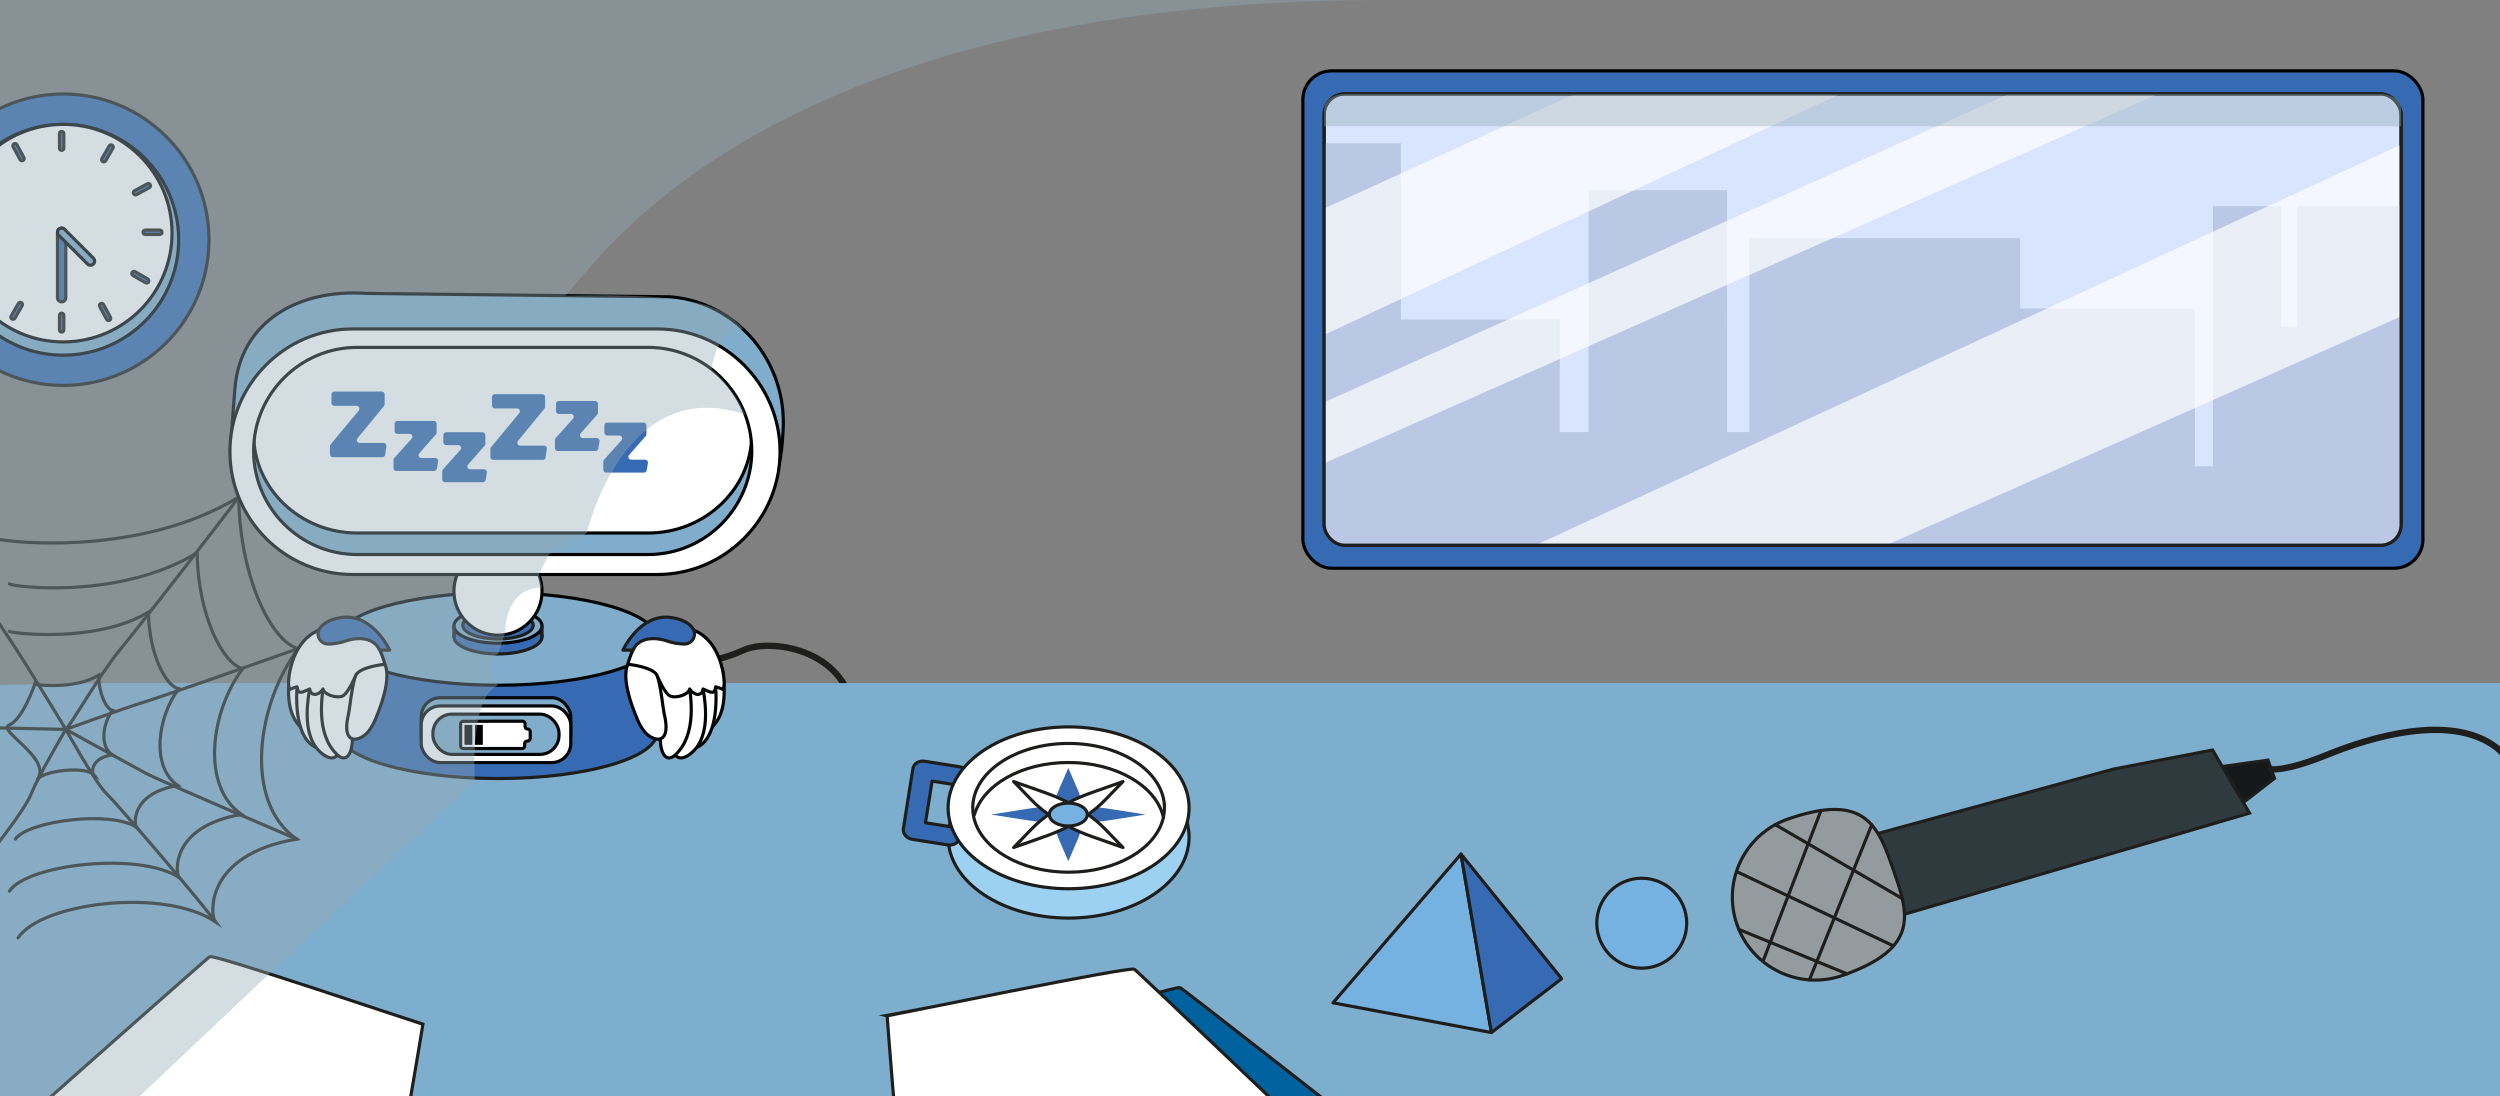 <?xml version="1.0" encoding="UTF-8"?>
<svg xmlns="http://www.w3.org/2000/svg" xmlns:xlink="http://www.w3.org/1999/xlink" viewBox="0 0 1573.65 689.91">
  <rect x="0" y="0" width="1573.65" height="689.91" fill="#808080" stroke="none"/>
  <defs>
    <style>
      .cls-1 {
        fill: #010101;
      }

      .cls-2 {
        clip-path: url(#clippath-4);
      }

      .cls-3, .cls-4 {
        opacity: .4;
      }

      .cls-5, .cls-6, .cls-7, .cls-8, .cls-9, .cls-10 {
        stroke-width: 2px;
      }

      .cls-5, .cls-6, .cls-8, .cls-9, .cls-11, .cls-10 {
        stroke-linecap: round;
      }

      .cls-5, .cls-6, .cls-9, .cls-11 {
        stroke: #1e1e1c;
      }

      .cls-5, .cls-12, .cls-8, .cls-9, .cls-11, .cls-10 {
        fill: none;
      }

      .cls-5, .cls-7, .cls-11 {
        stroke-miterlimit: 10;
      }

      .cls-13 {
        fill: #fff;
      }

      .cls-6 {
        fill: #d9e4ff;
      }

      .cls-6, .cls-8, .cls-9, .cls-10 {
        stroke-linejoin: round;
      }

      .cls-14 {
        fill: #7eaecd;
      }

      .cls-15, .cls-7 {
        fill: #366bb3;
      }

      .cls-16 {
        fill: #2f3a3f;
      }

      .cls-17 {
        clip-path: url(#clippath-1);
      }

      .cls-18 {
        isolation: isolate;
      }

      .cls-7 {
        stroke: #000;
      }

      .cls-19 {
        fill: #00619f;
      }

      .cls-20 {
        clip-path: url(#clippath-3);
      }

      .cls-21 {
        fill: #bac8e5;
      }

      .cls-22 {
        fill: #939b9e;
      }

      .cls-8 {
        stroke: #1d1d1b;
      }

      .cls-23 {
        fill: #151819;
      }

      .cls-4 {
        mix-blend-mode: multiply;
      }

      .cls-24 {
        fill: #9dd1f2;
      }

      .cls-25 {
        fill: #7fadcb;
      }

      .cls-26 {
        fill: #93a9b5;
      }

      .cls-27 {
        fill: #75b2e2;
      }

      .cls-28 {
        clip-path: url(#clippath-2);
      }

      .cls-29 {
        clip-path: url(#clippath);
      }

      .cls-11 {
        stroke-width: 4px;
      }

      .cls-10 {
        stroke: #030404;
      }

      .cls-30 {
        opacity: .7;
      }
    </style>
    <clipPath id="clippath">
      <rect class="cls-12" width="1573.65" height="689.91"/>
    </clipPath>
    <clipPath id="clippath-1">
      <rect class="cls-12" width="1573.65" height="689.91"/>
    </clipPath>
    <clipPath id="clippath-2">
      <rect class="cls-12" width="1573.65" height="689.91"/>
    </clipPath>
    <clipPath id="clippath-3">
      <rect class="cls-12" x="-150.92" y="-336.56" width="1035.69" height="1166.44"/>
    </clipPath>
    <clipPath id="clippath-4">
      <path class="cls-12" d="M833.51,79.5h677.88v-10.91c0-5.23-5.84-9.47-13.05-9.47h-651.79c-7.21,0-13.05,4.24-13.05,9.47v10.91Z"/>
    </clipPath>
  </defs>
  <g class="cls-18">
    <g id="Calque_1">
      <g class="cls-29">
        <g class="cls-17">
          <rect class="cls-7" x="820.11" y="44.62" width="705.02" height="313.06" rx="18.11" ry="18.11"/>
          <rect class="cls-6" x="833.51" y="59.12" width="677.88" height="284.06" rx="12.88" ry="12.88"/>
          <path class="cls-21" d="M1480.19,129.81h-34.21v75.8h-10.06v-75.8h-42.93v163.68h-11.4v-99.28h-110.01v-44.27h-170.39v122.09h-14.09V119.75h-87.2v152.27h-18.11v-70.87h-99.95v-110.91h-48.32v240.06c0,7.12,5.77,12.88,12.88,12.88h652.11c7.12,0,12.88-5.77,12.88-12.88v-200.48h-31.2Z"/>
          <path class="cls-11" d="M435.13,418s16.86-1.38,32.99-8.78c16.13-7.4,62.86-1.38,68.98,38.17"/>
          <polygon class="cls-14" points="61.4 429.98 1634.02 429.98 1634.02 800.72 -25.11 800.72 -25.11 431.58 61.4 429.98"/>
          <path class="cls-15" d="M413.65,460.94c0,16.08-44.86,29.12-100.19,29.12s-100.19-13.04-100.19-29.12,44.86-29.12,100.19-29.12,100.19,13.04,100.19,29.12"/>
          <ellipse class="cls-8" cx="313.46" cy="460.94" rx="100.19" ry="29.12"/>
          <polyline class="cls-15" points="213.27 460.94 213.27 402.21 413.64 402.21 413.64 460.94"/>
          <polyline class="cls-8" points="213.27 460.94 213.27 402.21 413.64 402.21 413.64 460.94"/>
          <path class="cls-25" d="M413.65,402.21c0,16.08-44.86,29.12-100.19,29.12s-100.19-13.04-100.19-29.12,44.86-29.12,100.19-29.12,100.19,13.04,100.19,29.12"/>
          <ellipse class="cls-10" cx="313.46" cy="402.21" rx="100.19" ry="29.12"/>
          <path class="cls-15" d="M341.19,400.78c0,6-12.42,10.86-27.73,10.86s-27.73-4.86-27.73-10.86,12.42-10.86,27.73-10.86,27.73,4.86,27.73,10.86"/>
          <ellipse class="cls-8" cx="313.46" cy="400.78" rx="27.73" ry="10.86"/>
          <path class="cls-25" d="M341.19,393.99c0,6-12.42,10.86-27.73,10.86s-27.73-4.86-27.73-10.86,12.42-10.86,27.73-10.86,27.73,4.86,27.73,10.86"/>
          <ellipse class="cls-10" cx="313.46" cy="393.99" rx="27.73" ry="10.86"/>
          <path class="cls-15" d="M335.64,393.53c0,4.8-9.93,8.69-22.19,8.69s-22.19-3.89-22.19-8.69,9.93-8.69,22.19-8.69,22.19,3.89,22.19,8.69"/>
          <ellipse class="cls-8" cx="313.46" cy="393.53" rx="22.19" ry="8.69"/>
          <line class="cls-8" x1="285.72" y1="400.78" x2="285.72" y2="393.99"/>
          <line class="cls-8" x1="341.19" y1="393.99" x2="341.19" y2="400.78"/>
          <path class="cls-5" d="M-4.2,338.48c.56,2.15,89.69,14.01,154.44-25.58.78,52.2,21.49,91.68,37.56,95.31-26.21,34.78-34.86,96.66-1.05,119.96-58.54,9.95-54.24,48.17-51.38,51.87-32.19-21.34-108.97-12.07-123.99,10.28"/>
          <path class="cls-5" d="M5.9,367.5c.43,1.64,68.62,10.72,118.16-19.57.59,39.94,16.44,70.14,28.74,72.92-20.06,26.61-26.67,73.95-.8,91.79-44.79,7.62-41.5,36.86-39.31,39.69-24.63-16.32-95.29-8.51-106.78,8.59"/>
          <path class="cls-5" d="M5.9,397.38c.28,1.09,54.69,7.98,87.52-12.09.39,26.46,10.89,46.47,19.04,48.32-13.29,17.63-17.67,49-.53,60.81-29.68,5.05-27.49,24.42-26.05,26.3-16.32-10.82-68.56-3.88-76.18,7.45"/>
          <path class="cls-5" d="M23.69,490.56c3.49-5.19,27.44-8.37,34.92-3.42-.66-.86-1.66-9.74,11.94-12.06-7.86-5.42-5.85-19.79.24-27.88-3.73-.84-8.55-10.02-8.73-22.15-15.05,9.2-39.99,6.04-40.12,5.54,0,0-7.61,22.29-16.05,25.69-8.44,3.39,26.77,20.64,17.79,34.27Z"/>
          <path class="cls-5" d="M150.24,312.9c-4.67,6.77-63.2,82.25-74.89,96.32-11.68,14.07-32.27,49.35-33.94,49.91,0,0,36.78-13.41,50.38-17.55,13.6-4.15,96-33.37,96-33.37"/>
          <path class="cls-5" d="M186.75,528.17s-87.47-37.33-94.95-41.4c-7.48-4.07-50.38-27.64-50.38-27.64,0,0,18.91,34.07,25.59,40.4,6.68,6.33,62.16,71.25,68.36,80.52"/>
          <path class="cls-5" d="M-6.98,538.18s22.81-28.43,26.7-38.65c3.89-10.22,21.7-40.4,21.7-40.4,0,0-33.94-56.54-45.62-71.66"/>
          <line class="cls-5" x1="41.42" y1="459.13" x2="-18.11" y2="457.81"/>
          <path class="cls-15" d="M131.54,150.89c0,50.66-41.07,91.72-91.72,91.72s-91.72-41.06-91.72-91.72S-10.84,59.17,39.82,59.17s91.72,41.06,91.72,91.72"/>
          <circle class="cls-8" cx="39.82" cy="150.89" r="91.72"/>
          <path class="cls-25" d="M112.46,150.92c0,40.12-32.52,72.64-72.64,72.64s-72.64-32.52-72.64-72.64S-.3,78.28,39.82,78.28s72.64,32.52,72.64,72.64"/>
          <circle class="cls-10" cx="39.82" cy="150.92" r="72.64" transform="translate(-1.56 .42) rotate(-.59)"/>
          <path class="cls-13" d="M108.29,146.76c0,37.82-30.66,68.47-68.47,68.47s-68.47-30.65-68.47-68.47S2,78.29,39.82,78.29s68.47,30.65,68.47,68.47"/>
          <circle class="cls-10" cx="39.82" cy="146.76" r="68.47" transform="translate(-.77 .21) rotate(-.3)"/>
          <path class="cls-15" d="M38.8,190.02h0c-1.44,0-2.62-1.18-2.62-2.62v-41.19c0-1.44,1.18-2.62,2.62-2.62s2.62,1.18,2.62,2.62v41.19c0,1.44-1.18,2.62-2.62,2.62"/>
          <path class="cls-8" d="M38.8,190.02h0c-1.44,0-2.62-1.18-2.62-2.62v-41.19c0-1.44,1.18-2.62,2.62-2.62s2.62,1.18,2.62,2.62v41.19c0,1.44-1.18,2.62-2.62,2.62Z"/>
          <path class="cls-25" d="M58.78,166.19h0c-1.02,1.02-2.68,1.02-3.7,0l-18.13-18.13c-1.02-1.02-1.02-2.68,0-3.7,1.02-1.02,2.68-1.02,3.7,0l18.13,18.13c1.02,1.02,1.02,2.68,0,3.7"/>
          <path class="cls-10" d="M58.78,166.19h0c-1.02,1.02-2.68,1.02-3.7,0l-18.13-18.13c-1.02-1.02-1.02-2.68,0-3.7,1.02-1.02,2.68-1.02,3.7,0l18.13,18.13c1.02,1.02,1.02,2.68,0,3.7Z"/>
          <path class="cls-15" d="M38.8,209.06h0c.76,0,1.38-.62,1.38-1.38v-9.19c0-.76-.62-1.38-1.38-1.38s-1.38.62-1.38,1.38v9.19c0,.76.62,1.38,1.38,1.38"/>
          <path class="cls-8" d="M38.8,209.06h0c.76,0,1.38-.62,1.38-1.38v-9.19c0-.76-.62-1.38-1.38-1.38s-1.38.62-1.38,1.38v9.19c0,.76.62,1.38,1.38,1.38Z"/>
          <path class="cls-15" d="M38.8,94.66h0c.76,0,1.38-.62,1.38-1.38v-9.19c0-.76-.62-1.38-1.38-1.38s-1.38.62-1.38,1.38v9.19c0,.76.62,1.38,1.38,1.38"/>
          <path class="cls-8" d="M38.8,94.66h0c.76,0,1.38-.62,1.38-1.38v-9.19c0-.76-.62-1.38-1.38-1.38s-1.38.62-1.38,1.38v9.19c0,.76.62,1.38,1.38,1.38Z"/>
          <path class="cls-15" d="M101.98,146.21h0c0-.76-.62-1.38-1.38-1.38h-9.19c-.76,0-1.38.62-1.38,1.38s.62,1.38,1.38,1.38h9.19c.76,0,1.38-.62,1.38-1.38"/>
          <path class="cls-8" d="M101.98,146.21h0c0-.76-.62-1.38-1.38-1.38h-9.19c-.76,0-1.38.62-1.38,1.38s.62,1.38,1.38,1.38h9.19c.76,0,1.38-.62,1.38-1.38Z"/>
          <path class="cls-15" d="M93.51,177.48h0c.38-.66.15-1.51-.51-1.89l-7.96-4.59c-.66-.38-1.51-.15-1.89.51-.38.66-.15,1.51.51,1.89l7.96,4.59c.66.38,1.51.15,1.89-.51"/>
          <path class="cls-8" d="M93.51,177.48h0c.38-.66.15-1.51-.51-1.89l-7.96-4.59c-.66-.38-1.51-.15-1.89.51-.38.66-.15,1.51.51,1.89l7.96,4.59c.66.38,1.51.15,1.89-.51Z"/>
          <path class="cls-15" d="M70.62,91.35h0c-.66-.38-1.51-.15-1.89.51l-4.59,7.96c-.38.66-.15,1.51.51,1.89.66.38,1.51.15,1.89-.51l4.59-7.96c.38-.66.15-1.51-.51-1.89"/>
          <path class="cls-8" d="M70.62,91.35h0c-.66-.38-1.51-.15-1.89.51l-4.59,7.96c-.38.66-.15,1.51.51,1.89.66.38,1.51.15,1.89-.51l4.59-7.96c.38-.66.15-1.51-.51-1.89Z"/>
          <path class="cls-15" d="M13.47,190.46h0c-.66-.38-1.51-.15-1.89.51l-4.59,7.96c-.38.66-.15,1.51.51,1.89.66.38,1.51.15,1.89-.51l4.59-7.96c.38-.66.15-1.51-.51-1.89"/>
          <path class="cls-8" d="M13.47,190.46h0c-.66-.38-1.51-.15-1.89.51l-4.59,7.96c-.38.66-.15,1.51.51,1.89.66.38,1.51.15,1.89-.51l4.59-7.96c.38-.66.15-1.51-.51-1.89Z"/>
          <path class="cls-15" d="M68.99,201.62h0c.67-.36.92-1.2.56-1.87l-4.38-8.08c-.36-.67-1.2-.92-1.87-.56-.67.36-.92,1.2-.56,1.87l4.38,8.08c.36.67,1.2.92,1.87.56"/>
          <path class="cls-8" d="M68.99,201.62h0c.67-.36.92-1.2.56-1.87l-4.38-8.08c-.36-.67-1.2-.92-1.87-.56-.67.36-.92,1.2-.56,1.87l4.38,8.08c.36.67,1.2.92,1.87.56Z"/>
          <path class="cls-15" d="M14.49,101.03h0c.67-.36.92-1.2.56-1.87l-4.38-8.08c-.36-.67-1.2-.92-1.87-.56s-.92,1.21-.56,1.87l4.38,8.08c.36.67,1.2.92,1.87.56"/>
          <path class="cls-8" d="M14.49,101.03h0c.67-.36.92-1.2.56-1.87l-4.38-8.08c-.36-.67-1.2-.92-1.87-.56s-.92,1.21-.56,1.87l4.38,8.08c.36.67,1.2.92,1.87.56Z"/>
          <path class="cls-15" d="M94.59,116.26h0c-.36-.67-1.2-.92-1.87-.56l-8.08,4.38c-.67.36-.92,1.2-.56,1.87s1.21.92,1.87.56l8.08-4.38c.67-.36.92-1.2.56-1.87"/>
          <path class="cls-8" d="M94.59,116.26h0c-.36-.67-1.2-.92-1.87-.56l-8.08,4.38c-.67.36-.92,1.2-.56,1.87s1.21.92,1.87.56l8.08-4.38c.67-.36.92-1.2.56-1.87Z"/>
          <g class="cls-30">
            <polygon class="cls-13" points="833.51 131.27 833.51 210.75 1158.31 59.12 991.28 59.12 833.51 131.27"/>
            <polygon class="cls-13" points="1264.42 59.12 833.51 253.23 833.51 291.64 1358.37 59.12 1264.42 59.12"/>
            <polygon class="cls-13" points="1187.38 343.18 1511.39 199.14 1511.39 91 966.61 343.18 1187.38 343.18"/>
          </g>
          <rect class="cls-9" x="833.51" y="59.12" width="677.88" height="284.06" rx="12.88" ry="12.88"/>
        </g>
        <polygon class="cls-23" points="1398.81 482.5 1427.59 478.46 1431.7 489.95 1412.06 505.14 1398.81 482.5"/>
        <polyline class="cls-5" points="1398.81 482.5 1427.59 478.46 1431.7 489.95 1412.06 505.14 1398.81 482.5"/>
        <g class="cls-28">
          <path class="cls-11" d="M1429.17,484.15s8.53,1.99,35.53-9,77.53-26.51,106.41-4.84c28.88,21.67-4.15,86.31,52.47,112.6,56.62,26.3,95.47-76.22,137.53-15.54"/>
          <polygon class="cls-16" points="1330.18 484.16 1167.78 528.56 1193.59 576.97 1415.96 511.81 1392.72 472.09 1330.18 484.16"/>
          <polygon class="cls-5" points="1330.18 484.16 1167.78 528.56 1193.59 576.97 1415.96 511.81 1392.72 472.09 1330.18 484.16"/>
          <path class="cls-22" d="M1159.73,614.02c49.23-17.14,41.56-39.19,32.09-66.38-9.47-27.19-17.14-49.23-66.38-32.09-27.19,9.47-41.56,39.19-32.09,66.38,9.47,27.19,39.19,41.56,66.38,32.09"/>
          <path class="cls-5" d="M1159.73,614.02c49.23-17.14,41.56-39.19,32.09-66.38-9.47-27.19-17.14-49.23-66.38-32.09-27.19,9.47-41.56,39.19-32.09,66.38,9.47,27.19,39.19,41.56,66.38,32.09Z"/>
          <line class="cls-5" x1="1117.48" y1="519.09" x2="1197.4" y2="565.61"/>
          <line class="cls-5" x1="1093.09" y1="548.59" x2="1191.84" y2="595.42"/>
          <line class="cls-5" x1="1094.54" y1="585.01" x2="1162.56" y2="613"/>
          <line class="cls-5" x1="1146.25" y1="510.18" x2="1109.68" y2="605.2"/>
          <line class="cls-5" x1="1178.17" y1="519.24" x2="1138.95" y2="616.79"/>
          <path class="cls-19" d="M590.88,665.99c3.51-.82,149.18-46.04,152.05-44.29,2.87,1.75,121.55,94.62,121.55,94.62,0,0-252.73,43.92-255.81,40.02-3.08-3.91-17.79-90.35-17.79-90.35"/>
          <path class="cls-5" d="M590.88,665.99c3.51-.82,149.18-46.04,152.05-44.29,2.87,1.75,121.55,94.62,121.55,94.62,0,0-252.73,43.92-255.81,40.02-3.08-3.91-17.79-90.35-17.79-90.35Z"/>
          <path class="cls-13" d="M266.19,644.72c-3.1-.78-131.62-44.33-134.18-42.54-2.56,1.78-108.72,95.87-108.72,95.87,0,0,223.37,41.06,226.13,37.12,2.77-3.94,16.77-90.45,16.77-90.45"/>
          <path class="cls-5" d="M266.19,644.72c-3.1-.78-131.62-44.33-134.18-42.54-2.56,1.78-108.72,95.87-108.72,95.87,0,0,223.37,41.06,226.13,37.12,2.77-3.94,16.77-90.45,16.77-90.45Z"/>
          <path class="cls-13" d="M558.42,639.43c3.58-.47,152.94-31.35,155.63-29.33,2.68,2.02,111.8,105.97,111.8,105.97,0,0-255.8,19.19-258.48,15.01-2.68-4.19-8.94-91.65-8.94-91.65"/>
          <path class="cls-5" d="M558.42,639.43c3.58-.47,152.94-31.35,155.63-29.33,2.68,2.02,111.8,105.97,111.8,105.97,0,0-255.8,19.19-258.48,15.01-2.68-4.19-8.94-91.65-8.94-91.65Z"/>
          <path class="cls-13" d="M285.72,372.1c0,15.32,12.42,27.73,27.73,27.73s27.73-12.42,27.73-27.73-12.42-27.73-27.73-27.73-27.73,12.42-27.73,27.73"/>
          <circle class="cls-10" cx="313.46" cy="372.1" r="27.73" transform="translate(-171.3 330.63) rotate(-45)"/>
          <path class="cls-25" d="M212.7,350.32l196.84,2.67c42.39,3.05,79.66-30.17,82.8-73.84l.53-7.39c3.14-43.66-28.97-81.89-71.36-84.94l-190.51-2.11c-42.39-3.05-80.06,17.01-83.2,60.67l-2.77,35.9c-.31,38.49,24.29,69.14,67.67,69.05"/>
          <path class="cls-10" d="M212.7,350.32l196.84,2.67c42.39,3.05,79.66-30.17,82.8-73.84l.53-7.39c3.14-43.66-28.97-81.89-71.36-84.94l-190.51-2.11c-42.39-3.05-80.06,17.01-83.2,60.67l-2.77,35.9c-.31,38.49,24.29,69.14,67.67,69.05Z"/>
          <path class="cls-13" d="M224.82,211.05h183.2c35.85,0,65.19,28.01,65.19,62.23s-29.34,62.23-65.19,62.23h-183.2c-35.85,0-65.19-28-65.19-62.23s29.34-62.23,65.19-62.23"/>
          <path class="cls-10" d="M224.82,211.05h183.2c35.85,0,65.19,28.01,65.19,62.23s-29.34,62.23-65.19,62.23h-183.2c-35.85,0-65.19-28-65.19-62.23s29.34-62.23,65.19-62.23Z"/>
          <path class="cls-13" d="M144.73,284.34h0c0,42.5,34.78,77.28,77.28,77.28h191.72c42.51,0,77.28-34.78,77.28-77.28s-34.78-77.28-77.28-77.28h-191.72c-42.51,0-77.28,34.78-77.28,77.28M159.63,283.86c0-35.85,29.33-65.19,65.19-65.19h183.2c35.86,0,65.19,29.34,65.19,65.19s-29.33,65.19-65.19,65.19h-183.2c-35.85,0-65.19-29.34-65.19-65.19"/>
          <path class="cls-10" d="M144.73,284.34h0c0,42.5,34.78,77.28,77.28,77.28h191.72c42.51,0,77.28-34.78,77.28-77.28s-34.78-77.28-77.28-77.28h-191.72c-42.51,0-77.28,34.78-77.28,77.28ZM159.63,283.86c0-35.85,29.33-65.19,65.19-65.19h183.2c35.86,0,65.19,29.34,65.19,65.19s-29.33,65.19-65.19,65.19h-183.2c-35.85,0-65.19-29.34-65.19-65.19Z"/>
          <path class="cls-13" d="M446.12,405.48c7.81,13.18,3.46,30.19-9.72,38-13.18,7.81-30.19,3.46-38-9.71"/>
          <path class="cls-10" d="M446.12,405.48c7.81,13.18,3.46,30.19-9.72,38-13.18,7.81-30.19,3.46-38-9.71"/>
          <path class="cls-13" d="M450.56,417.52c2.35.42,3.96,2.39,4.26,4.82.86,6.94,4.09,27.23-8.14,36.68-7.21,5.58-9.48-1.76-7.64-12.76,2.08-12.45-3.09-13.15-.16-18.12.77-1.3,5.01-11.81,11.67-10.63"/>
          <path class="cls-10" d="M450.56,417.52c2.35.42,3.96,2.39,4.26,4.82.86,6.94,4.09,27.23-8.14,36.68-7.21,5.58-9.48-1.76-7.64-12.76,2.08-12.45-3.09-13.15-.16-18.12.77-1.3,5.01-11.81,11.67-10.63Z"/>
          <path class="cls-13" d="M444.02,418.34c2.91.66,5.01,3.15,5.54,6.11,1.51,8.46,3.41,34.39-7.57,43.85-8,6.9-11.74-2.75-10.21-15.94,1.73-14.93-4.66-16.11-1.39-21.93.86-1.52,5.36-13.96,13.62-12.09"/>
          <path class="cls-10" d="M444.02,418.34c2.91.66,5.01,3.15,5.54,6.11,1.51,8.46,3.41,34.39-7.57,43.85-8,6.9-11.74-2.75-10.21-15.94,1.73-14.93-4.66-16.11-1.39-21.93.86-1.52,5.36-13.96,13.62-12.09Z"/>
          <path class="cls-13" d="M435.08,420.47c3.22.82,5.58,3.61,6.22,6.86,1.84,9.3,8.17,36.54-7.43,47.7-9.2,6.59-12.97-3.39-11.56-17.76,1.6-16.26-5.45-17.76-1.97-24.02.91-1.63,5.61-15.09,14.74-12.78"/>
          <path class="cls-10" d="M435.08,420.47c3.22.82,5.58,3.61,6.22,6.86,1.84,9.3,8.17,36.54-7.43,47.7-9.2,6.59-12.97-3.39-11.56-17.76,1.6-16.26-5.45-17.76-1.97-24.02.91-1.63,5.61-15.09,14.74-12.78Z"/>
          <path class="cls-13" d="M427.44,422.05c3.09.69,5.31,3.33,5.86,6.47,1.56,9,5.77,33.73-8.27,46.7-6.26,5.78-10.76-2.42-9.06-16.46,1.92-15.89-1.18-15.29-3.08-23.78-.4-1.79,5.77-14.88,14.54-12.93"/>
          <path class="cls-10" d="M427.44,422.05c3.09.69,5.31,3.33,5.86,6.47,1.56,9,5.77,33.73-8.27,46.7-6.26,5.78-10.76-2.42-9.06-16.46,1.92-15.89-1.18-15.29-3.08-23.78-.4-1.79,5.77-14.88,14.54-12.93Z"/>
          <path class="cls-13" d="M401.18,452.76c2.25,5.31,5.66,10.9,11.26,12.28,1.22.3,2.56.37,3.7-.16,1.94-.89,2.8-3.2,3.03-5.32.37-3.4-.35-6.81-1.07-10.16-1.83-8.51-2.93-39.09-16.64-36.11-14.86,3.23-3.8,31.17-.28,39.46"/>
          <path class="cls-10" d="M401.18,452.76c2.25,5.31,5.66,10.9,11.26,12.28,1.22.3,2.56.37,3.7-.16,1.94-.89,2.8-3.2,3.03-5.32.37-3.4-.35-6.81-1.07-10.16-1.83-8.51-2.93-39.09-16.64-36.11-14.86,3.23-3.8,31.17-.28,39.46Z"/>
          <path class="cls-13" d="M413.95,426.02s4.6,11.11,8.31,12.3c3.71,1.19,11.24-1.08,11.87-4.64,2.72,4.34,7.83,4.78,8.4.01,4.9,2.09,7.27,3.97,7.94-1.37,5.34,1.21,4.64,3.31,5.27-.71.63-4.03-1.6-25.08-15.67-33.25-36.18-21.01-44.85,19.78-44.85,19.78,0,0,17.24,1.63,18.71,7.87"/>
          <path class="cls-10" d="M413.95,426.02s4.6,11.11,8.31,12.3c3.71,1.19,11.24-1.08,11.87-4.64,2.72,4.34,7.83,4.78,8.4.01,4.9,2.09,7.27,3.97,7.94-1.37,5.34,1.21,4.64,3.31,5.27-.71.63-4.03-1.6-25.08-15.67-33.25-36.18-21.01-44.85,19.78-44.85,19.78,0,0,17.24,1.63,18.71,7.87Z"/>
          <path class="cls-13" d="M191.35,405.48c-7.81,13.18-3.46,30.19,9.71,38,13.18,7.81,30.19,3.46,38-9.71"/>
          <path class="cls-10" d="M191.35,405.48c-7.81,13.18-3.46,30.19,9.71,38,13.18,7.81,30.19,3.46,38-9.71"/>
          <path class="cls-13" d="M186.91,417.52c-2.35.42-3.96,2.39-4.26,4.82-.86,6.94-4.09,27.23,8.14,36.68,7.21,5.58,9.48-1.76,7.64-12.76-2.08-12.45,3.09-13.15.16-18.12-.77-1.3-5.01-11.81-11.67-10.63"/>
          <path class="cls-10" d="M186.91,417.52c-2.35.42-3.96,2.39-4.26,4.82-.86,6.94-4.09,27.23,8.14,36.68,7.21,5.58,9.48-1.76,7.64-12.76-2.08-12.45,3.09-13.15.16-18.12-.77-1.3-5.01-11.81-11.67-10.63Z"/>
          <path class="cls-13" d="M193.45,418.34c-2.92.66-5.02,3.15-5.54,6.11-1.51,8.46-3.41,34.39,7.57,43.85,8,6.9,11.74-2.75,10.21-15.94-1.73-14.93,4.66-16.11,1.39-21.93-.85-1.52-5.36-13.96-13.62-12.09"/>
          <path class="cls-10" d="M193.45,418.34c-2.92.66-5.02,3.15-5.54,6.11-1.51,8.46-3.41,34.39,7.57,43.85,8,6.9,11.74-2.75,10.21-15.94-1.73-14.93,4.66-16.11,1.39-21.93-.85-1.52-5.36-13.96-13.62-12.09Z"/>
          <path class="cls-13" d="M202.39,420.47c-3.22.82-5.58,3.61-6.22,6.86-1.84,9.3-8.17,36.54,7.43,47.7,9.2,6.59,12.97-3.39,11.56-17.76-1.6-16.26,5.46-17.76,1.97-24.02-.91-1.63-5.61-15.09-14.74-12.78"/>
          <path class="cls-10" d="M202.39,420.47c-3.22.82-5.58,3.61-6.22,6.86-1.84,9.3-8.17,36.54,7.43,47.7,9.2,6.59,12.97-3.39,11.56-17.76-1.6-16.26,5.46-17.76,1.97-24.02-.91-1.63-5.61-15.09-14.74-12.78Z"/>
          <path class="cls-13" d="M210.03,422.05c-3.1.69-5.31,3.33-5.86,6.47-1.56,9-5.78,33.73,8.26,46.7,6.26,5.78,10.76-2.42,9.06-16.46-1.92-15.89,1.18-15.29,3.08-23.78.4-1.79-5.77-14.88-14.54-12.93"/>
          <path class="cls-10" d="M210.03,422.05c-3.1.69-5.31,3.33-5.86,6.47-1.56,9-5.78,33.73,8.26,46.7,6.26,5.78,10.76-2.42,9.06-16.46-1.92-15.89,1.18-15.29,3.08-23.78.4-1.79-5.77-14.88-14.54-12.93Z"/>
          <path class="cls-13" d="M236.3,452.76c-2.25,5.31-5.66,10.9-11.26,12.28-1.22.3-2.56.37-3.7-.16-1.94-.89-2.8-3.2-3.03-5.32-.37-3.4.35-6.81,1.07-10.16,1.83-8.51,2.93-39.09,16.64-36.11,14.86,3.23,3.8,31.17.28,39.46"/>
          <path class="cls-10" d="M236.3,452.76c-2.25,5.31-5.66,10.9-11.26,12.28-1.22.3-2.56.37-3.7-.16-1.94-.89-2.8-3.2-3.03-5.32-.37-3.4.35-6.81,1.07-10.16,1.83-8.51,2.93-39.09,16.64-36.11,14.86,3.23,3.8,31.17.28,39.46Z"/>
          <path class="cls-13" d="M223.52,426.02s-4.61,11.11-8.31,12.3c-3.71,1.19-11.24-1.08-11.87-4.64-2.72,4.34-7.83,4.78-8.4.01-4.9,2.09-7.27,3.97-7.94-1.37-5.34,1.21-4.64,3.31-5.27-.71-.63-4.03,1.6-25.08,15.67-33.25,36.18-21.01,44.85,19.78,44.85,19.78,0,0-17.24,1.63-18.71,7.87"/>
          <path class="cls-10" d="M223.52,426.02s-4.61,11.11-8.31,12.3c-3.71,1.19-11.24-1.08-11.87-4.64-2.72,4.34-7.83,4.78-8.4.01-4.9,2.09-7.27,3.97-7.94-1.37-5.34,1.21-4.64,3.31-5.27-.71-.63-4.03,1.6-25.08,15.67-33.25,36.18-21.01,44.85,19.78,44.85,19.78,0,0-17.24,1.63-18.71,7.87Z"/>
          <path class="cls-15" d="M218.2,403.29s15.23-5.44,20.86,5.93h6.23s-10.73-23.22-30.11-20.54c-7.65,1.06-11.7,3.8-13.81,6.73-3.03,4.21.17,10.12,5.36,9.99,3.23-.08,7.26-.58,11.46-2.11"/>
          <path class="cls-8" d="M218.2,403.29s15.23-5.44,20.86,5.93h6.23s-10.73-23.22-30.11-20.54c-7.65,1.06-11.7,3.8-13.81,6.73-3.03,4.21.17,10.12,5.36,9.99,3.23-.08,7.26-.58,11.46-2.11Z"/>
          <path class="cls-15" d="M419.2,403.29s-15.23-5.44-20.87,5.93h-6.23s10.73-23.22,30.11-20.54c7.65,1.06,11.7,3.8,13.81,6.73,3.03,4.21-.17,10.12-5.36,9.99-3.23-.08-7.26-.58-11.46-2.11"/>
          <path class="cls-8" d="M419.2,403.29s-15.23-5.44-20.87,5.93h-6.23s10.73-23.22,30.11-20.54c7.65,1.06,11.7,3.8,13.81,6.73,3.03,4.21-.17,10.12-5.36,9.99-3.23-.08-7.26-.58-11.46-2.11Z"/>
          <path class="cls-25" d="M347.26,474.83h-70.14c-6.6,0-12-5.4-12-12v-11.64c0-6.6,5.4-12,12-12h70.14c6.6,0,12,5.4,12,12v11.64c0,6.6-5.4,12-12,12"/>
          <rect class="cls-10" x="265.13" y="439.18" width="94.14" height="35.64" rx="12" ry="12"/>
          <path class="cls-13" d="M347.26,480.01h-70.14c-6.6,0-12-5.4-12-12v-11.64c0-6.6,5.4-12,12-12h70.14c6.6,0,12,5.4,12,12v11.64c0,6.6-5.4,12-12,12"/>
          <rect class="cls-10" x="265.13" y="444.37" width="94.14" height="35.64" rx="12" ry="12"/>
          <path class="cls-25" d="M339.88,474.87h-55.38c-6.6,0-12-5.4-12-12v-1.35c0-6.6,5.4-12,12-12h55.38c6.6,0,12,5.4,12,12v1.35c0,6.6-5.4,12-12,12"/>
          <rect class="cls-10" x="272.5" y="449.51" width="79.38" height="25.35" rx="12" ry="12"/>
          <path class="cls-13" d="M310.07,453.98h18.82c.89,0,1.62.73,1.62,1.62v1.68c0,.89.73,1.62,1.62,1.62s1.62.73,1.62,1.62v4.31c0,.89-.73,1.62-1.62,1.62h-.24c-.89,0-1.62.73-1.62,1.62v1.47c0,.89-.72,1.62-1.62,1.62h-37.08c-.89,0-1.62-.73-1.62-1.62v-13.87c0-.89.72-1.62,1.61-1.62l18.51-.07Z"/>
          <path class="cls-10" d="M310.07,453.98h18.82c.89,0,1.62.73,1.62,1.62v1.68c0,.89.73,1.62,1.62,1.62s1.62.73,1.62,1.62v4.31c0,.89-.73,1.62-1.62,1.62h-.24c-.89,0-1.62.73-1.62,1.62v1.47c0,.89-.72,1.62-1.62,1.62h-37.08c-.89,0-1.62-.73-1.62-1.62v-13.87c0-.89.72-1.62,1.61-1.62l18.51-.07Z"/>
          <rect class="cls-1" x="292.36" y="456.29" width="4.96" height="12.55"/>
          <rect class="cls-1" x="298.96" y="456.29" width="4.96" height="12.55"/>
          <path class="cls-15" d="M208.11,279.75l17.73-21.37c.97-1.17.14-2.94-1.38-2.94h-14.01c-.99,0-1.79-.8-1.79-1.79v-5.39c0-.99.8-1.79,1.79-1.79h29.88c.99,0,1.79.8,1.79,1.79v6.12c0,.41-.14.82-.41,1.14l-16.68,20.37c-.96,1.17-.13,2.93,1.39,2.93h15.03c1.1,0,1.93.97,1.77,2.05l-.8,5.39c-.13.88-.88,1.53-1.77,1.53h-31.17c-.99,0-1.79-.8-1.79-1.79v-5.1c0-.42.15-.82.41-1.15"/>
          <path class="cls-15" d="M248.18,288.3c1.82-2,7.43-8.3,10.95-12.22,1.04-1.15.22-2.99-1.34-2.99h-7.61c-.99,0-1.79-.8-1.79-1.79v-4.54c0-.99.8-1.79,1.79-1.79h22.88c.99,0,1.79.8,1.79,1.79v5.5c0,.43-.15.85-.44,1.17-1.75,2.01-7.15,8.13-10.48,11.89-1.02,1.16-.2,2.98,1.35,2.98h8.75c1.11,0,1.96,1,1.77,2.1l-.78,4.54c-.15.86-.89,1.49-1.77,1.49h-23.75c-.99,0-1.79-.8-1.79-1.79v-5.12c0-.45.16-.87.46-1.2"/>
          <path class="cls-15" d="M278.85,295.4c1.82-2,7.43-8.3,10.95-12.22,1.04-1.15.22-2.99-1.34-2.99h-7.61c-.99,0-1.79-.8-1.79-1.79v-4.54c0-.99.8-1.79,1.79-1.79h22.88c.99,0,1.79.8,1.79,1.79v5.5c0,.43-.15.85-.43,1.17-1.75,2.01-7.15,8.13-10.48,11.89-1.02,1.16-.2,2.98,1.35,2.98h8.75c1.11,0,1.96,1,1.77,2.1l-.78,4.54c-.15.86-.89,1.49-1.77,1.49h-23.76c-.99,0-1.79-.8-1.79-1.79v-5.12c0-.45.16-.87.46-1.2"/>
          <path class="cls-15" d="M309.12,281.42l17.73-21.37c.97-1.17.14-2.94-1.38-2.94h-14.01c-.99,0-1.79-.8-1.79-1.79v-5.39c0-.99.8-1.79,1.79-1.79h29.88c.99,0,1.79.8,1.79,1.79v6.12c0,.41-.14.82-.41,1.14l-16.68,20.37c-.96,1.17-.13,2.93,1.39,2.93h15.03c1.1,0,1.93.97,1.77,2.05l-.8,5.39c-.13.88-.88,1.53-1.77,1.53h-31.17c-.99,0-1.79-.8-1.79-1.79v-5.1c0-.42.15-.82.41-1.15"/>
          <path class="cls-15" d="M349.76,275.75c1.82-2,7.43-8.3,10.95-12.22,1.04-1.15.22-2.99-1.34-2.99h-7.61c-.99,0-1.79-.8-1.79-1.79v-4.54c0-.99.8-1.79,1.79-1.79h22.88c.99,0,1.79.8,1.79,1.79v5.5c0,.43-.15.85-.43,1.17-1.75,2.01-7.15,8.13-10.48,11.89-1.02,1.16-.2,2.98,1.35,2.98h8.75c1.11,0,1.96,1,1.77,2.1l-.78,4.54c-.15.86-.89,1.49-1.77,1.49h-23.76c-.99,0-1.79-.8-1.79-1.79v-5.12c0-.45.16-.87.46-1.2"/>
          <path class="cls-15" d="M380.23,289.36c1.82-2,7.43-8.3,10.95-12.22,1.04-1.15.22-2.99-1.34-2.99h-7.61c-.99,0-1.79-.8-1.79-1.79v-4.54c0-.99.8-1.79,1.79-1.79h22.88c.99,0,1.79.8,1.79,1.79v5.5c0,.43-.15.85-.43,1.17-1.75,2.01-7.15,8.13-10.48,11.89-1.02,1.16-.2,2.98,1.35,2.98h8.75c1.11,0,1.96,1,1.77,2.1l-.78,4.54c-.15.86-.89,1.49-1.77,1.49h-23.76c-.99,0-1.79-.8-1.79-1.79v-5.12c0-.45.16-.87.46-1.2"/>
          <g class="cls-4">
            <g class="cls-20">
              <path class="cls-26" d="M193.34,590.33l105.62-98.83s-3.81-52.4,14.5-60.17c-12.11-15.82,0-19.7,0-19.7l4.42-12.79s-.84-28.96,23.22-28.95c-1.02-5.57-1.96-8.27-1.96-8.27l6.34-12.57,23.85-13.54s23.5-100.6,99.7-74.54c-7.57-17.47-21.05-28.51-21.05-28.51,0,0,2.55-25.75,19.64-25.39-12.43-14.85-29.7-22.62-111.99-20.97C372.6,171.64,473.2,0,872.43,0,1004.81-605.41,30.34-213.25-59.99-193.58c-90.34,19.68-90.93,128.79-90.93,128.79l73.04,878.31,83.79,16.35,8.16-69.99,179.28-169.56Z"/>
            </g>
          </g>
          <polygon class="cls-27" points="839.07 631.24 938.79 649.96 919.64 537.61 839.07 631.24"/>
          <polygon class="cls-8" points="839.07 631.24 938.79 649.96 919.64 537.61 839.07 631.24"/>
          <polygon class="cls-15" points="938.79 649.95 982.99 616.03 919.64 537.61 938.79 649.95"/>
          <polygon class="cls-8" points="938.79 649.95 982.99 616.03 919.64 537.61 938.79 649.95"/>
          <path class="cls-27" d="M1061.72,581.12c0,15.64-12.68,28.31-28.31,28.31s-28.31-12.68-28.31-28.31,12.68-28.31,28.31-28.31,28.31,12.68,28.31,28.31"/>
          <circle class="cls-8" cx="1033.41" cy="581.12" r="28.31"/>
          <path class="cls-24" d="M596.8,526.95c0,28.14,33.95,50.94,75.84,50.94s75.84-22.81,75.84-50.94-33.95-50.94-75.84-50.94-75.84,22.81-75.84,50.94"/>
          <ellipse class="cls-8" cx="672.64" cy="526.95" rx="75.84" ry="50.94"/>
          <path class="cls-15" d="M574.62,483.87c.5-3.16,3.82-5.26,7.41-4.69l6.5,1.03,15.7,2.49c3.1.49,5.64,2.78,5.85,5.55.29,3.81-3.43,6.56-7.46,5.93l-15.91-2.52-4.16,26.23,15.7,2.49c3.1.49,5.64,2.77,5.85,5.55.29,3.81-3.43,6.56-7.45,5.93l-15.91-2.52-6.5-1.03c-3.59-.57-6.09-3.59-5.59-6.75l5.97-37.66Z"/>
          <path class="cls-8" d="M574.62,483.87c.5-3.16,3.82-5.26,7.41-4.69l6.5,1.03,15.7,2.49c3.1.49,5.64,2.78,5.85,5.55.29,3.81-3.43,6.56-7.46,5.93l-15.91-2.52-4.16,26.23,15.7,2.49c3.1.49,5.64,2.77,5.85,5.55.29,3.81-3.43,6.56-7.45,5.93l-15.91-2.52-6.5-1.03c-3.59-.57-6.09-3.59-5.59-6.75l5.97-37.66Z"/>
          <path class="cls-13" d="M596.8,508.49c0,28.14,33.95,50.94,75.84,50.94s75.84-22.81,75.84-50.94-33.95-50.94-75.84-50.94-75.84,22.81-75.84,50.94"/>
          <ellipse class="cls-8" cx="672.64" cy="508.49" rx="75.84" ry="50.94"/>
          <path class="cls-13" d="M612.3,508.49c0,2.04.22,4.05.66,6.01,4.32,19.54,29.4,34.52,59.68,34.52s55.36-14.99,59.68-34.52c.43-1.96.66-3.97.66-6.01,0-22.39-27.02-40.53-60.34-40.53s-60.34,18.15-60.34,40.53"/>
          <path class="cls-8" d="M612.3,508.49c0,2.04.22,4.05.66,6.01,4.32,19.54,29.4,34.52,59.68,34.52s55.36-14.99,59.68-34.52c.43-1.96.66-3.97.66-6.01,0-22.39-27.02-40.53-60.34-40.53s-60.34,18.15-60.34,40.53Z"/>
          <path class="cls-8" d="M732.08,513.49c-4.95-19.04-29.68-33.52-59.44-33.52s-53.93,14.15-59.27,32.87"/>
          <path class="cls-15" d="M623.8,512.72l21.89-3.45c5.92-.93,11.93-1.55,17.98-1.85.51-3.65,1.52-7.28,3.07-10.84l5.73-13.2,5.73,13.2c1.55,3.57,2.56,7.2,3.07,10.84,6.05.3,12.07.92,17.98,1.85l21.89,3.45-21.89,3.46c-5.91.93-11.93,1.54-17.98,1.85-.51,3.65-1.52,7.28-3.07,10.84l-5.73,13.2-5.73-13.2c-1.55-3.57-2.56-7.2-3.07-10.84-6.05-.3-12.07-.92-17.98-1.85l-21.89-3.46Z"/>
          <path class="cls-13" d="M638.05,533.47l11.43-11.78c3.09-3.18,6.63-6.18,10.55-8.97-3.92-2.79-7.46-5.79-10.55-8.98l-11.43-11.78,19.53,6.89c5.28,1.86,10.25,4,14.88,6.36,4.63-2.36,9.61-4.5,14.88-6.36l19.53-6.89-11.43,11.78c-3.09,3.18-6.63,6.18-10.55,8.98,3.92,2.79,7.46,5.79,10.55,8.97l11.43,11.78-19.53-6.89c-5.28-1.86-10.25-4-14.88-6.36-4.63,2.36-9.6,4.5-14.88,6.36l-19.53,6.89Z"/>
          <path class="cls-8" d="M638.05,533.47l11.43-11.78c3.09-3.18,6.63-6.18,10.55-8.97-3.92-2.79-7.46-5.79-10.55-8.98l-11.43-11.78,19.53,6.89c5.28,1.86,10.25,4,14.88,6.36,4.63-2.36,9.61-4.5,14.88-6.36l19.53-6.89-11.43,11.78c-3.09,3.18-6.63,6.18-10.55,8.98,3.92,2.79,7.46,5.79,10.55,8.97l11.43,11.78-19.53-6.89c-5.28-1.86-10.25-4-14.88-6.36-4.63,2.36-9.6,4.5-14.88,6.36l-19.53,6.89Z"/>
          <path class="cls-27" d="M660.51,512.72c0,3.98,5.35,7.21,11.96,7.21s11.96-3.23,11.96-7.21-5.35-7.21-11.96-7.21-11.96,3.23-11.96,7.21"/>
          <ellipse class="cls-8" cx="672.46" cy="512.72" rx="11.96" ry="7.21"/>
          <g class="cls-3">
            <g class="cls-2">
              <rect class="cls-26" x="833.51" y="59.12" width="677.88" height="20.38"/>
            </g>
          </g>
        </g>
      </g>
    </g>
  </g>
</svg>